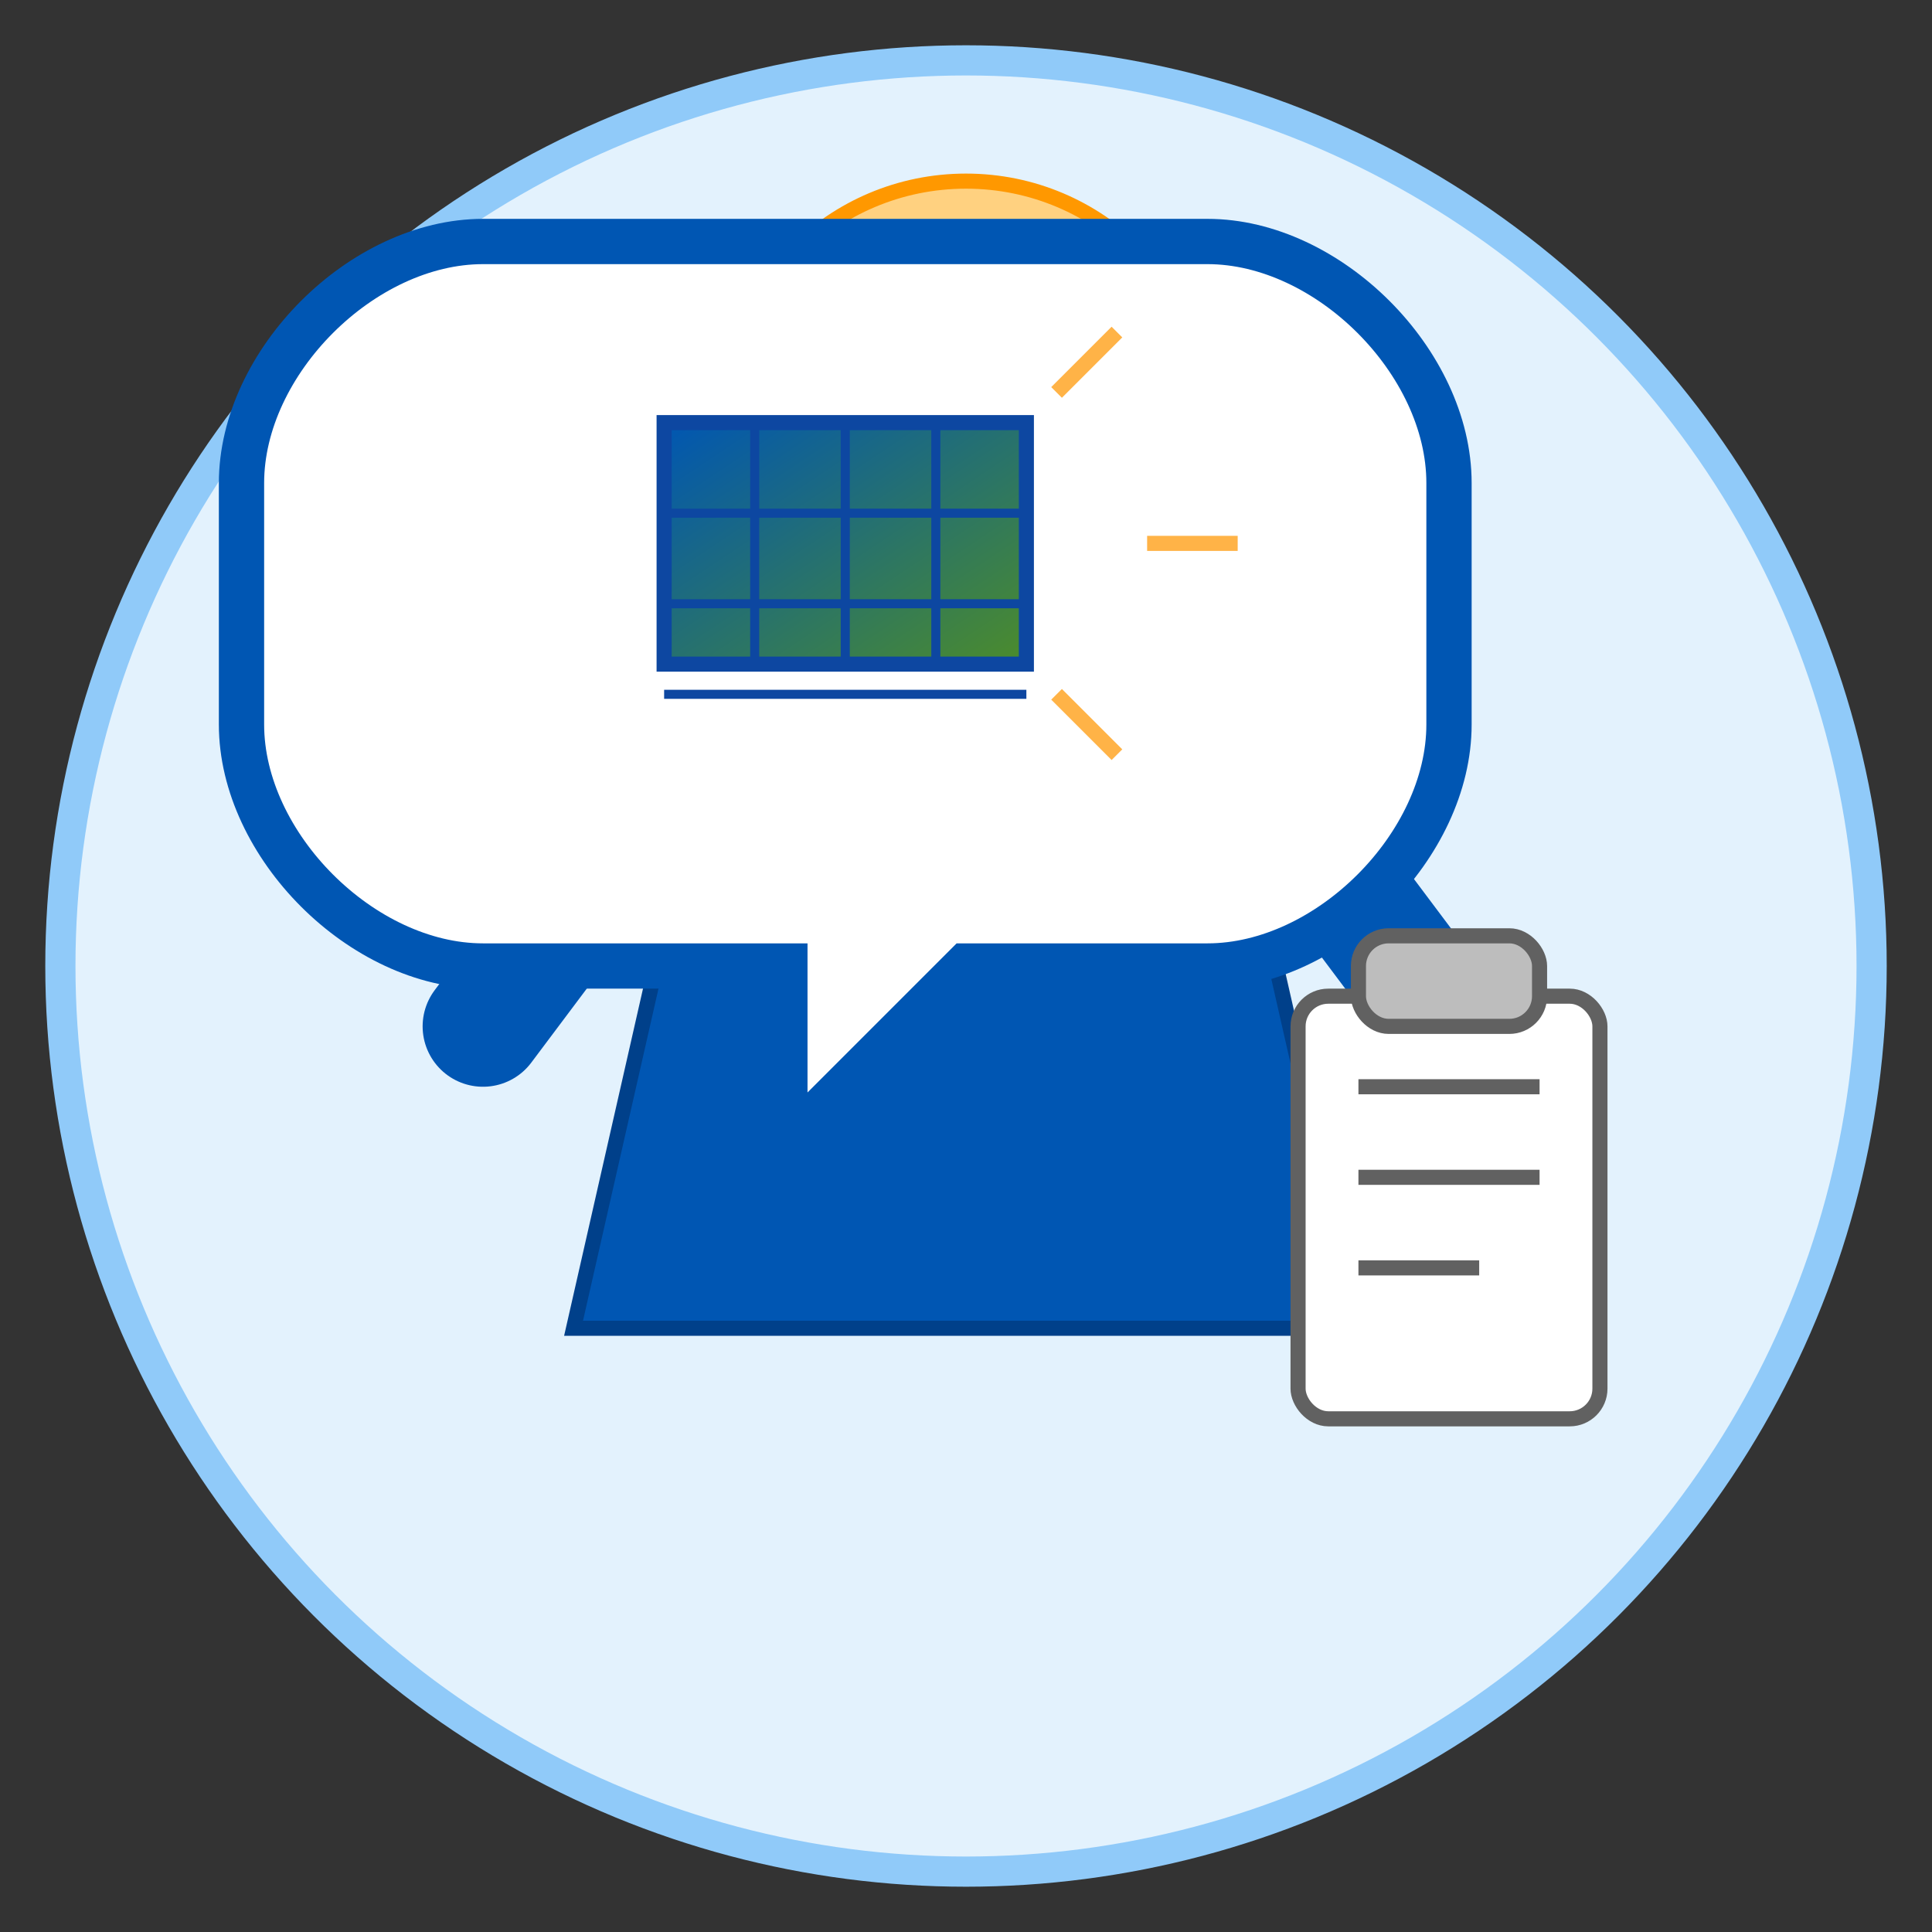 <svg xmlns="http://www.w3.org/2000/svg" width="64" height="64" viewBox="0 0 64 64">
  <rect x="0" y="0" width="64" height="64" fill="#333333" stroke="none"/>
  <defs>
    <linearGradient id="panel-gradient" x1="0%" y1="0%" x2="100%" y2="100%">
      <stop offset="0%" stop-color="#0056b3" />
      <stop offset="100%" stop-color="#4c8c2b" />
    </linearGradient>
  </defs>
  
  <!-- Background Circle -->
  <circle cx="32" cy="32" r="30" fill="#E3F2FD" stroke="#90CAF9" stroke-width="1" />
  
  <!-- Customer Service Person -->
  <g transform="translate(32, 28)">
    <!-- Head -->
    <circle cx="0" cy="-14" r="8" fill="#FFD180" stroke="#FF9800" stroke-width="0.5" />
    
    <!-- Headset -->
    <path d="M-8,-16 A12,12 0 0,1 8,-16" fill="none" stroke="#424242" stroke-width="1.5" />
    <rect x="-10" y="-18" width="3" height="8" rx="1" fill="#424242" />
    <rect x="7" y="-18" width="3" height="8" rx="1" fill="#424242" />
    <line x1="-8" y1="-16" x2="-1" y2="-11" stroke="#424242" stroke-width="1" />
    
    <!-- Body -->
    <path d="M-8,-6 L-13,16 L13,16 L8,-6 Z" fill="#0056b3" stroke="#00408A" stroke-width="0.5" />
    <path d="M-8,-6 C-8,-6 0,-10 8,-6 L8,4 C8,4 0,0 -8,4 Z" fill="#ffffff" stroke="#e0e0e0" stroke-width="0.5" />
    
    <!-- Arms -->
    <line x1="-10" y1="-2" x2="-16" y2="6" stroke="#0056b3" stroke-width="4" stroke-linecap="round" />
    <line x1="10" y1="-2" x2="16" y2="6" stroke="#0056b3" stroke-width="4" stroke-linecap="round" />
  </g>
  
  <!-- Speech Bubble -->
  <g transform="translate(16, 8)">
    <path d="M0,0 L24,0 C28,0 32,4 32,8 L32,16 C32,20 28,24 24,24 L16,24 L10,30 L10,24 L0,24 C-4,24 -8,20 -8,16 L-8,8 C-8,4 -4,0 0,0 Z" fill="#ffffff" stroke="#0056b3" stroke-width="1.5" />
    
    <!-- Icon inside speech bubble -->
    <g transform="translate(12, 12)">
      <!-- Solar Panel Icon -->
      <rect x="-6" y="-6" width="12" height="8" fill="url(#panel-gradient)" stroke="#0D47A1" stroke-width="0.5" />
      
      <!-- Panel Grid Lines -->
      <g stroke="#0D47A1" stroke-width="0.3">
        <line x1="-6" y1="-3" x2="6" y2="-3" />
        <line x1="-6" y1="0" x2="6" y2="0" />
        <line x1="-6" y1="3" x2="6" y2="3" />
        
        <line x1="-3" y1="-6" x2="-3" y2="2" />
        <line x1="0" y1="-6" x2="0" y2="2" />
        <line x1="3" y1="-6" x2="3" y2="2" />
      </g>
      
      <!-- Sun Rays -->
      <g stroke="#FFB347" stroke-width="0.5">
        <line x1="7" y1="-7" x2="9" y2="-9" />
        <line x1="10" y1="-2" x2="13" y2="-2" />
        <line x1="7" y1="3" x2="9" y2="5" />
      </g>
    </g>
  </g>
  
  <!-- Clipboard -->
  <g transform="translate(48, 40)">
    <rect x="-5" y="-7" width="10" height="14" rx="1" fill="#ffffff" stroke="#616161" stroke-width="0.5" />
    <rect x="-3" y="-9" width="6" height="3" rx="1" fill="#BDBDBD" stroke="#616161" stroke-width="0.5" />
    
    <!-- Clipboard Content -->
    <line x1="-3" y1="-4" x2="3" y2="-4" stroke="#616161" stroke-width="0.5" />
    <line x1="-3" y1="-1" x2="3" y2="-1" stroke="#616161" stroke-width="0.5" />
    <line x1="-3" y1="2" x2="1" y2="2" stroke="#616161" stroke-width="0.5" />
  </g>
</svg>
